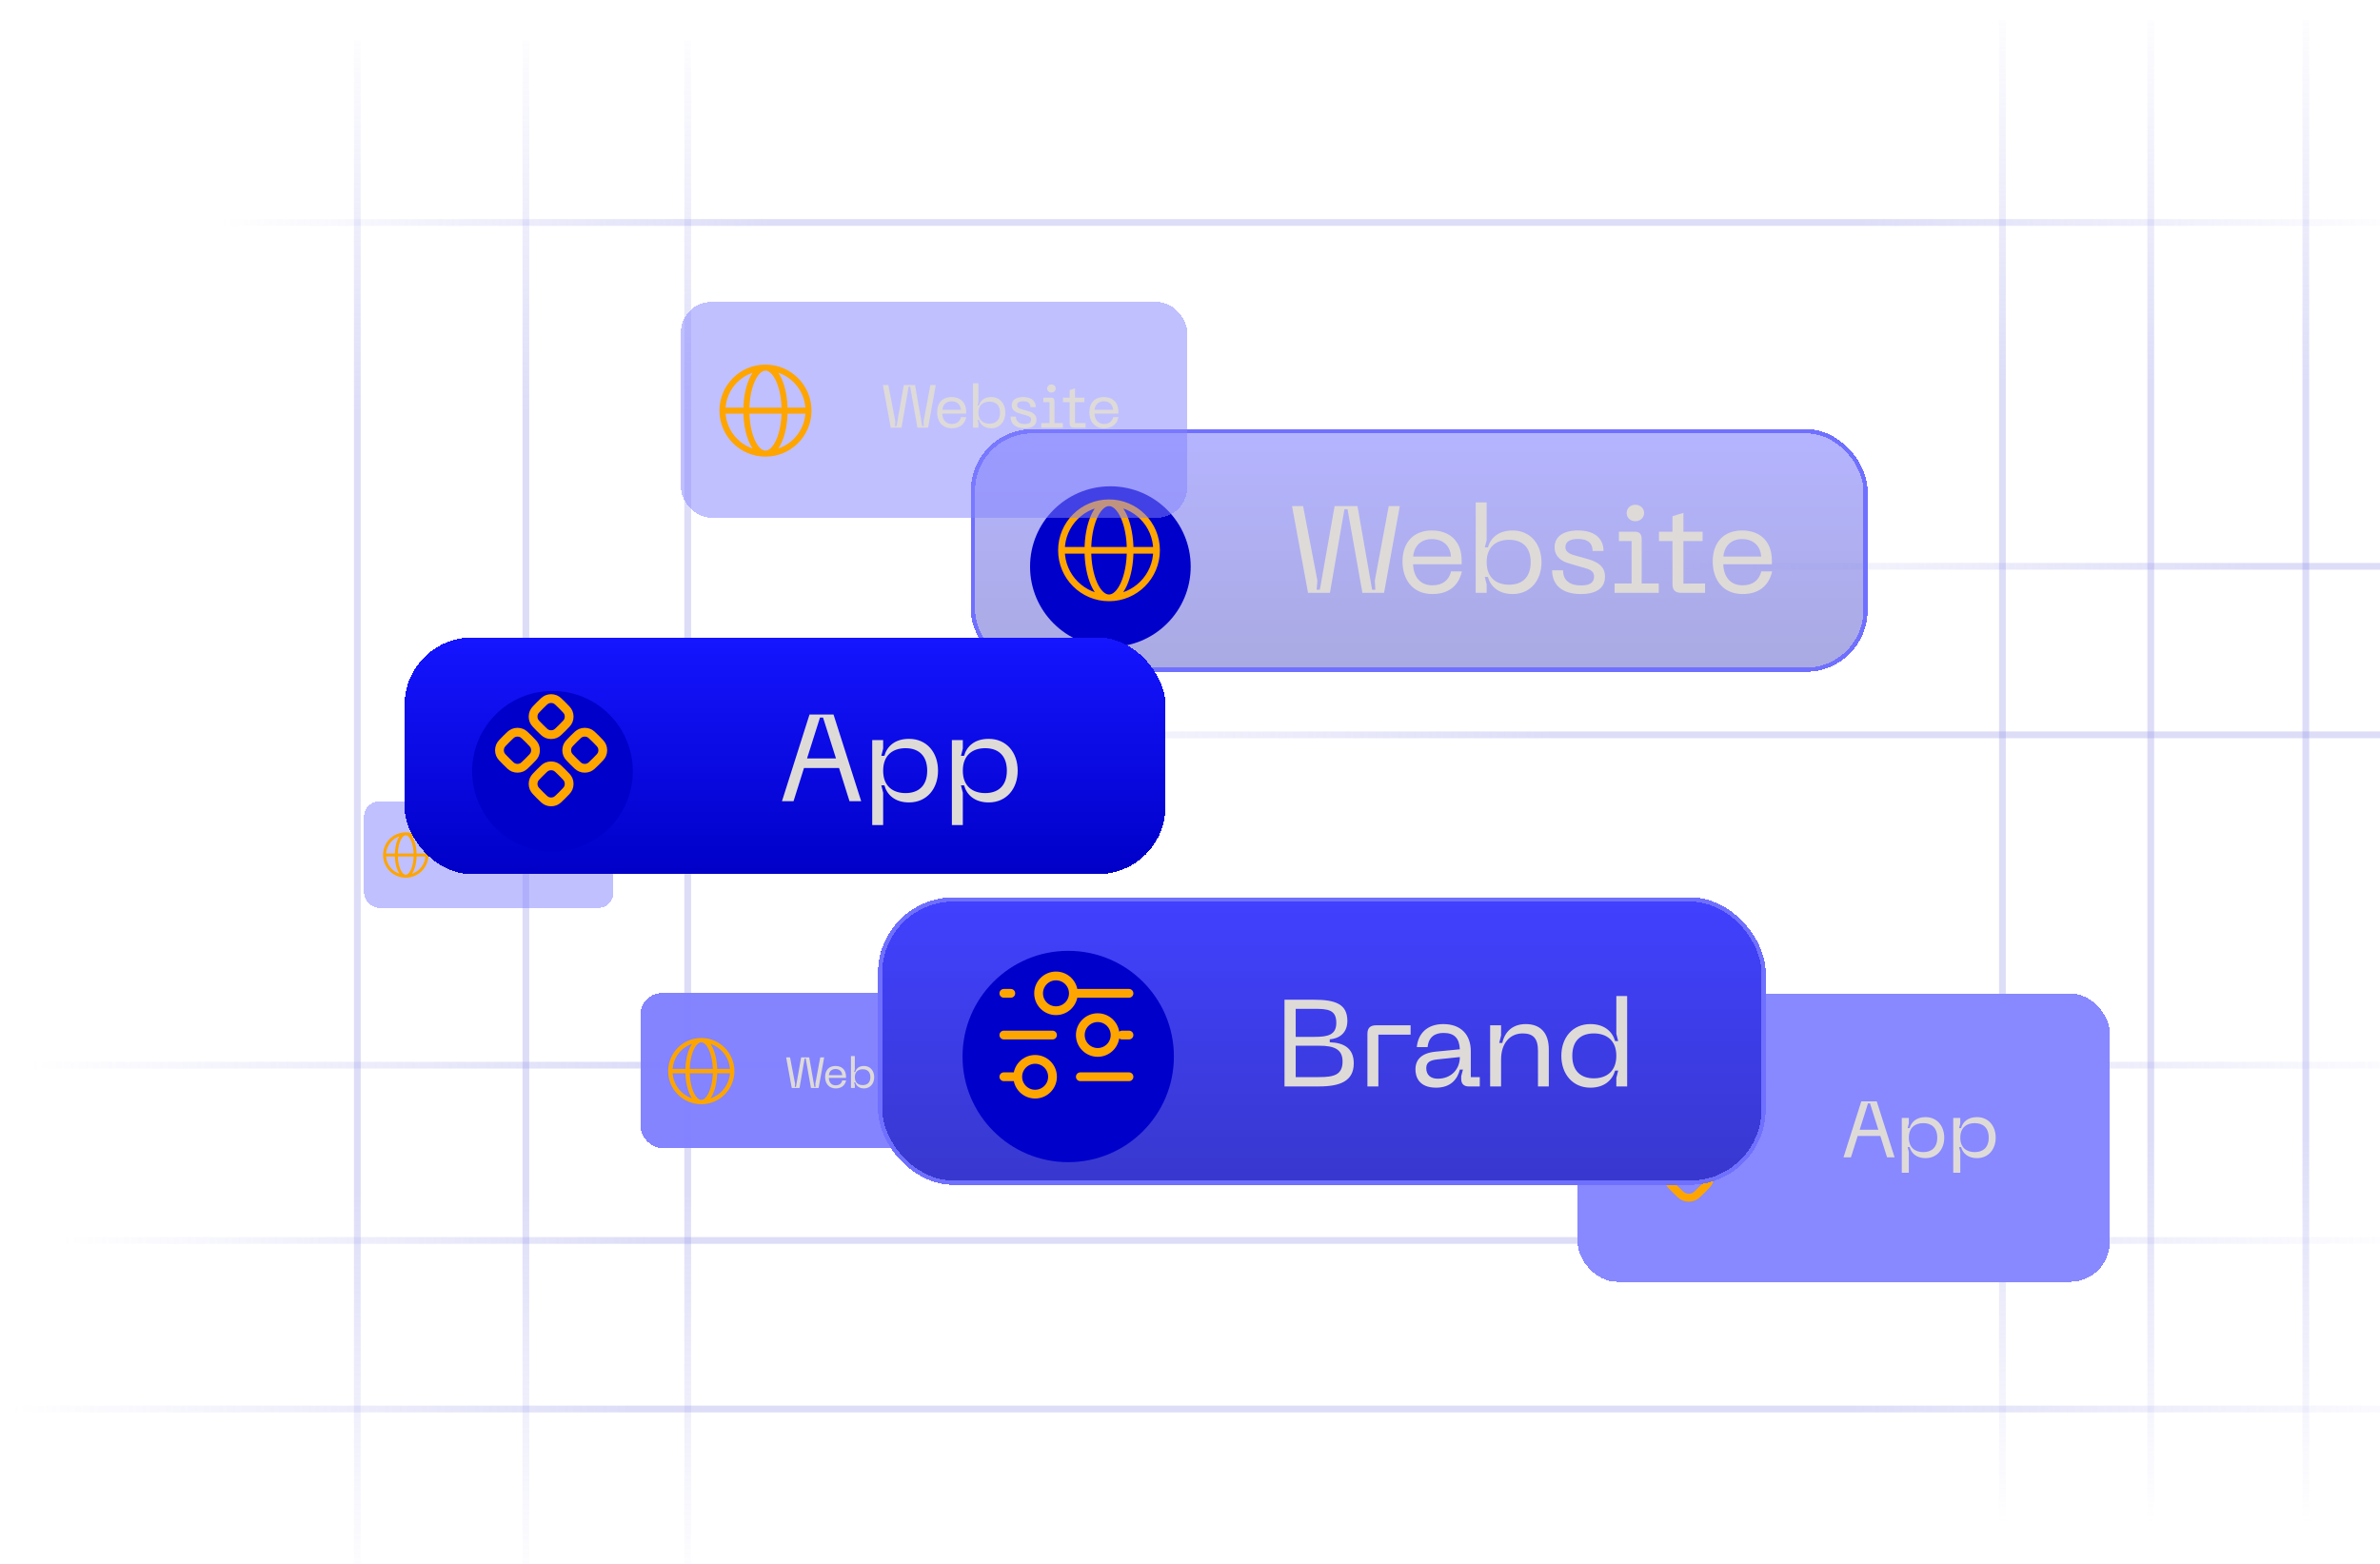 <svg width="353" height="232" viewBox="0 0 353 232" fill="none" xmlns="http://www.w3.org/2000/svg">
<g clip-path="url(#clip0_2179_5494)">
<path d="M-8 209L361 209" stroke="url(#paint0_linear_2179_5494)" stroke-opacity="0.4"/>
<path d="M129 109L498 109" stroke="url(#paint1_linear_2179_5494)" stroke-opacity="0.4"/>
<path d="M233 84L602 84" stroke="url(#paint2_linear_2179_5494)" stroke-opacity="0.4"/>
<path d="M-5 158L358 158" stroke="url(#paint3_linear_2179_5494)" stroke-opacity="0.4"/>
<path d="M0 184L353 184" stroke="url(#paint4_linear_2179_5494)" stroke-opacity="0.4"/>
<path d="M78 242L78 6" stroke="url(#paint5_linear_2179_5494)" stroke-opacity="0.4"/>
<path d="M102 242L102 6" stroke="url(#paint6_linear_2179_5494)" stroke-opacity="0.4"/>
<path d="M53 242L53 6" stroke="url(#paint7_linear_2179_5494)" stroke-opacity="0.4"/>
<g filter="url(#filter0_df_2179_5494)">
<rect x="54" y="118" width="37" height="15.771" rx="2.206" fill="#8282FF" fill-opacity="0.5" shape-rendering="crispEdges"/>
<path d="M72.756 124.121L72.192 127.231H71.415L70.881 124.231H70.771L70.25 127.231H69.465L68.891 124.121H69.288L69.8 126.79L69.773 127.121H69.888L70.418 124.121H71.239L71.763 127.121H71.878L71.861 126.79L72.359 124.121H72.756ZM72.853 126.106C72.853 125.396 73.277 124.994 73.904 124.994C74.552 124.994 74.976 125.387 74.976 126.067V126.208H73.233C73.246 126.636 73.471 126.962 73.926 126.962C74.301 126.962 74.521 126.768 74.596 126.464H74.985C74.896 126.87 74.605 127.276 73.93 127.276C73.215 127.276 72.853 126.755 72.853 126.106ZM73.237 125.93H74.592C74.566 125.533 74.296 125.303 73.904 125.303C73.542 125.303 73.268 125.533 73.237 125.93ZM75.479 127.231V123.988H75.872V125.343L75.806 125.603H75.916C76.009 125.263 76.3 124.994 76.803 124.994C77.443 124.994 77.84 125.484 77.84 126.133C77.84 126.781 77.443 127.276 76.803 127.276C76.3 127.276 76.009 127.002 75.916 126.662H75.806L75.872 126.927V127.231H75.479ZM75.872 126.133C75.872 126.698 76.229 126.94 76.675 126.94C77.125 126.94 77.452 126.698 77.452 126.133C77.452 125.568 77.125 125.33 76.675 125.33C76.229 125.33 75.872 125.568 75.872 126.133ZM79.253 127.276C78.6 127.276 78.221 126.967 78.221 126.424H78.613C78.613 126.786 78.852 126.967 79.257 126.967C79.566 126.967 79.725 126.87 79.725 126.645C79.725 126.495 79.633 126.406 79.403 126.345L78.816 126.172C78.569 126.102 78.309 125.943 78.309 125.594C78.309 125.211 78.627 124.994 79.147 124.994C79.712 124.994 80.065 125.255 80.065 125.731H79.672C79.672 125.44 79.487 125.299 79.152 125.299C78.869 125.299 78.697 125.396 78.697 125.59C78.697 125.731 78.794 125.819 79.01 125.881L79.522 126.027C79.893 126.133 80.118 126.314 80.118 126.653C80.118 127.051 79.818 127.276 79.253 127.276ZM80.462 127.231V126.896H81.071V125.374H80.616V125.038H81.186C81.344 125.038 81.433 125.113 81.433 125.294V126.896H82.046V127.231H80.462ZM80.894 124.368C80.894 124.196 81.031 124.072 81.203 124.072C81.38 124.072 81.521 124.196 81.521 124.368C81.521 124.54 81.38 124.663 81.203 124.663C81.031 124.663 80.894 124.54 80.894 124.368ZM83.707 126.896V127.231H82.847C82.639 127.231 82.538 127.134 82.538 126.923V125.374H82.052V125.038H82.538V124.482L82.931 124.363V125.038H83.619V125.374H82.931V126.901L83.707 126.896ZM83.981 126.106C83.981 125.396 84.405 124.994 85.031 124.994C85.68 124.994 86.103 125.387 86.103 126.067V126.208H84.361C84.374 126.636 84.599 126.962 85.053 126.962C85.428 126.962 85.649 126.768 85.724 126.464H86.112C86.024 126.87 85.733 127.276 85.058 127.276C84.343 127.276 83.981 126.755 83.981 126.106ZM84.365 125.93H85.72C85.693 125.533 85.424 125.303 85.031 125.303C84.669 125.303 84.396 125.533 84.365 125.93Z" fill="#DEDAD8"/>
<path d="M57.034 125.942H58.78M57.034 125.942C57.034 127.679 58.441 129.086 60.178 129.086M57.034 125.942C57.034 124.206 58.441 122.798 60.178 122.798M58.78 125.942H61.575M58.78 125.942C58.78 127.679 59.406 129.086 60.178 129.086M58.78 125.942C58.78 124.206 59.406 122.798 60.178 122.798M61.575 125.942H63.321M61.575 125.942C61.575 124.206 60.949 122.798 60.178 122.798M61.575 125.942C61.575 127.679 60.949 129.086 60.178 129.086M63.321 125.942C63.321 124.206 61.914 122.798 60.178 122.798M63.321 125.942C63.321 127.679 61.914 129.086 60.178 129.086" stroke="#FFA500" stroke-width="0.441" stroke-linecap="round" stroke-linejoin="round"/>
</g>
<path d="M297 232L297 3" stroke="url(#paint8_linear_2179_5494)" stroke-opacity="0.4"/>
<path d="M319 232L319 3" stroke="url(#paint9_linear_2179_5494)" stroke-opacity="0.4"/>
<path d="M342 232L342 3" stroke="url(#paint10_linear_2179_5494)" stroke-opacity="0.4"/>
<path d="M24 33H353" stroke="url(#paint11_linear_2179_5494)" stroke-opacity="0.4"/>
<g filter="url(#filter1_d_2179_5494)">
<rect x="144" y="60" width="133" height="36" rx="9.122" fill="url(#paint12_linear_2179_5494)" fill-opacity="0.6" shape-rendering="crispEdges"/>
<rect x="144.313" y="60.313" width="132.373" height="35.373" rx="8.809" stroke="#7070FF" stroke-width="0.627" shape-rendering="crispEdges"/>
<path d="M207.617 71.423L205.282 84.286H202.071L199.863 71.879H199.407L197.254 84.286H194.007L191.635 71.423H193.277L195.393 82.461L195.284 83.829H195.758L197.948 71.423H201.341L203.512 83.829H203.987L203.914 82.461L205.975 71.423H207.617ZM208.019 79.633C208.019 76.696 209.77 75.036 212.361 75.036C215.043 75.036 216.794 76.659 216.794 79.469V80.053H209.588C209.642 81.823 210.573 83.173 212.452 83.173C214.003 83.173 214.915 82.37 215.225 81.111H216.831C216.466 82.79 215.262 84.468 212.47 84.468C209.515 84.468 208.019 82.315 208.019 79.633ZM209.606 78.903H215.207C215.097 77.261 213.984 76.313 212.361 76.313C210.865 76.313 209.733 77.261 209.606 78.903ZM218.875 84.286V70.876H220.499V76.477L220.225 77.553H220.681C221.065 76.149 222.269 75.036 224.349 75.036C226.994 75.036 228.636 77.061 228.636 79.743C228.636 82.425 226.994 84.468 224.349 84.468C222.269 84.468 221.065 83.337 220.681 81.932H220.225L220.499 83.027V84.286H218.875ZM220.499 79.743C220.499 82.078 221.977 83.082 223.819 83.082C225.68 83.082 227.031 82.078 227.031 79.743C227.031 77.407 225.68 76.422 223.819 76.422C221.977 76.422 220.499 77.407 220.499 79.743ZM234.48 84.468C231.779 84.468 230.21 83.191 230.21 80.947H231.834C231.834 82.443 232.819 83.191 234.498 83.191C235.775 83.191 236.432 82.79 236.432 81.859C236.432 81.239 236.049 80.874 235.1 80.618L232.673 79.907C231.652 79.615 230.575 78.958 230.575 77.517C230.575 75.93 231.889 75.036 234.042 75.036C236.377 75.036 237.836 76.112 237.836 78.082H236.213C236.213 76.878 235.446 76.295 234.06 76.295C232.892 76.295 232.181 76.696 232.181 77.499C232.181 78.082 232.582 78.447 233.476 78.703L235.592 79.305C237.125 79.743 238.055 80.491 238.055 81.896C238.055 83.538 236.815 84.468 234.48 84.468ZM239.477 84.286V82.899H241.995V76.605H240.116V75.218H242.469C243.126 75.218 243.491 75.528 243.491 76.276V82.899H246.027V84.286H239.477ZM241.265 72.445C241.265 71.734 241.831 71.223 242.542 71.223C243.272 71.223 243.856 71.734 243.856 72.445C243.856 73.156 243.272 73.667 242.542 73.667C241.831 73.667 241.265 73.156 241.265 72.445ZM252.896 82.899V84.286H249.338C248.481 84.286 248.061 83.884 248.061 83.008V76.605H246.054V75.218H248.061V72.919L249.685 72.427V75.218H252.531V76.605H249.685V82.917L252.896 82.899ZM254.028 79.633C254.028 76.696 255.779 75.036 258.37 75.036C261.052 75.036 262.804 76.659 262.804 79.469V80.053H255.597C255.652 81.823 256.582 83.173 258.461 83.173C260.012 83.173 260.924 82.37 261.235 81.111H262.84C262.475 82.79 261.271 84.468 258.48 84.468C255.524 84.468 254.028 82.315 254.028 79.633ZM255.615 78.903H261.216C261.107 77.261 259.994 76.313 258.37 76.313C256.874 76.313 255.743 77.261 255.615 78.903Z" fill="#DEDAD8"/>
<g filter="url(#filter2_d_2179_5494)">
<circle cx="164.69" cy="78.183" r="11.913" fill="#0000CB"/>
</g>
<path d="M157.434 77.98H161.353M157.434 77.98C157.434 81.876 160.592 85.034 164.488 85.034M157.434 77.98C157.434 74.085 160.592 70.927 164.488 70.927M161.353 77.98H167.623M161.353 77.98C161.353 81.876 162.757 85.034 164.488 85.034M161.353 77.98C161.353 74.085 162.757 70.927 164.488 70.927M167.623 77.98H171.541M167.623 77.98C167.623 74.085 166.219 70.927 164.488 70.927M167.623 77.98C167.623 81.876 166.219 85.034 164.488 85.034M171.541 77.98C171.541 74.085 168.383 70.927 164.488 70.927M171.541 77.98C171.541 81.876 168.383 85.034 164.488 85.034" stroke="#FFA500" stroke-width="0.99" stroke-linecap="round" stroke-linejoin="round"/>
</g>
<g filter="url(#filter3_df_2179_5494)">
<rect x="95" y="146" width="54" height="23.016" rx="3.22" fill="#8282FF" fill-opacity="0.98" shape-rendering="crispEdges"/>
<path d="M122.239 155.554L121.415 160.094H120.281L119.502 155.715H119.341L118.581 160.094H117.435L116.598 155.554H117.177L117.924 159.45L117.886 159.933H118.053L118.826 155.554H120.024L120.79 159.933H120.957L120.932 159.45L121.659 155.554H122.239ZM122.381 158.452C122.381 157.415 122.999 156.829 123.913 156.829C124.86 156.829 125.478 157.402 125.478 158.394V158.6H122.934C122.954 159.225 123.282 159.701 123.946 159.701C124.493 159.701 124.815 159.418 124.924 158.974H125.491C125.362 159.566 124.937 160.159 123.952 160.159C122.909 160.159 122.381 159.399 122.381 158.452ZM122.941 158.194H124.918C124.879 157.615 124.486 157.28 123.913 157.28C123.385 157.28 122.986 157.615 122.941 158.194ZM126.213 160.094V155.361H126.786V157.338L126.689 157.718H126.85C126.986 157.222 127.411 156.829 128.145 156.829C129.079 156.829 129.658 157.544 129.658 158.491C129.658 159.437 129.079 160.159 128.145 160.159C127.411 160.159 126.986 159.759 126.85 159.263H126.689L126.786 159.65V160.094H126.213ZM126.786 158.491C126.786 159.315 127.308 159.669 127.958 159.669C128.615 159.669 129.091 159.315 129.091 158.491C129.091 157.666 128.615 157.319 127.958 157.319C127.308 157.319 126.786 157.666 126.786 158.491ZM131.721 160.159C130.768 160.159 130.214 159.708 130.214 158.916H130.787C130.787 159.444 131.135 159.708 131.727 159.708C132.178 159.708 132.41 159.566 132.41 159.238C132.41 159.019 132.275 158.89 131.94 158.8L131.083 158.549C130.723 158.446 130.343 158.214 130.343 157.705C130.343 157.145 130.806 156.829 131.566 156.829C132.391 156.829 132.906 157.209 132.906 157.905H132.333C132.333 157.48 132.062 157.274 131.573 157.274C131.161 157.274 130.909 157.415 130.909 157.699C130.909 157.905 131.051 158.033 131.367 158.124L132.114 158.336C132.655 158.491 132.983 158.755 132.983 159.251C132.983 159.83 132.545 160.159 131.721 160.159ZM133.485 160.094V159.605H134.374V157.383H133.71V156.894H134.541C134.773 156.894 134.902 157.003 134.902 157.267V159.605H135.797V160.094H133.485ZM134.116 155.915C134.116 155.664 134.316 155.483 134.567 155.483C134.824 155.483 135.03 155.664 135.03 155.915C135.03 156.166 134.824 156.346 134.567 156.346C134.316 156.346 134.116 156.166 134.116 155.915ZM138.221 159.605V160.094H136.966C136.663 160.094 136.515 159.953 136.515 159.643V157.383H135.806V156.894H136.515V156.082L137.088 155.908V156.894H138.093V157.383H137.088V159.611L138.221 159.605ZM138.621 158.452C138.621 157.415 139.239 156.829 140.154 156.829C141.1 156.829 141.719 157.402 141.719 158.394V158.6H139.175C139.194 159.225 139.523 159.701 140.186 159.701C140.733 159.701 141.055 159.418 141.165 158.974H141.731C141.603 159.566 141.178 160.159 140.192 160.159C139.149 160.159 138.621 159.399 138.621 158.452ZM139.181 158.194H141.158C141.12 157.615 140.727 157.28 140.154 157.28C139.626 157.28 139.226 157.615 139.181 158.194Z" fill="#DEDAD8"/>
<path d="M99.427 157.592H101.977M99.427 157.592C99.427 160.126 101.482 162.18 104.016 162.18M99.427 157.592C99.427 155.058 101.482 153.003 104.016 153.003M101.977 157.592H106.055M101.977 157.592C101.977 160.126 102.89 162.18 104.016 162.18M101.977 157.592C101.977 155.058 102.89 153.003 104.016 153.003M106.055 157.592H108.604M106.055 157.592C106.055 155.058 105.142 153.003 104.016 153.003M106.055 157.592C106.055 160.126 105.142 162.18 104.016 162.18M108.604 157.592C108.604 155.058 106.55 153.003 104.016 153.003M108.604 157.592C108.604 160.126 106.55 162.18 104.016 162.18" stroke="#FFA500" stroke-width="0.644" stroke-linecap="round" stroke-linejoin="round"/>
</g>
<g filter="url(#filter4_d_2179_5494)">
<rect x="60" y="90.556" width="112.857" height="35.111" rx="10.007" fill="url(#paint13_linear_2179_5494)" shape-rendering="crispEdges"/>
<path d="M115.981 114.841L120.068 101.978H123.626L127.731 114.841H125.998L124.447 109.915H119.247L117.696 114.841H115.981ZM119.703 108.492H123.991L122.075 102.435H121.619L119.703 108.492ZM129.366 118.381V105.773H130.99V107.032L130.716 108.109H131.172C131.555 106.704 132.741 105.591 134.821 105.591C137.467 105.591 139.127 107.616 139.127 110.316C139.127 112.98 137.467 115.024 134.821 115.024C132.741 115.024 131.555 113.893 131.172 112.488H130.716L130.99 113.582V118.381H129.366ZM130.99 110.316C130.99 112.652 132.468 113.637 134.31 113.637C136.171 113.637 137.522 112.615 137.522 110.316C137.522 107.999 136.171 106.978 134.31 106.978C132.468 106.978 130.99 107.963 130.99 110.316ZM141.182 118.381V105.773H142.806V107.032L142.532 108.109H142.989C143.372 106.704 144.558 105.591 146.638 105.591C149.283 105.591 150.943 107.616 150.943 110.316C150.943 112.98 149.283 115.024 146.638 115.024C144.558 115.024 143.372 113.893 142.989 112.488H142.532L142.806 113.582V118.381H141.182ZM142.806 110.316C142.806 112.652 144.284 113.637 146.127 113.637C147.988 113.637 149.338 112.615 149.338 110.316C149.338 107.999 147.988 106.978 146.127 106.978C144.284 106.978 142.806 107.963 142.806 110.316Z" fill="#DEDAD8"/>
<g filter="url(#filter5_d_2179_5494)">
<circle cx="81.944" cy="107.484" r="11.913" fill="#0000CB"/>
</g>
<path d="M81.142 99.738C80.854 99.857 80.596 100.116 80.079 100.632C79.563 101.148 79.305 101.407 79.186 101.695C79.026 102.079 79.026 102.51 79.186 102.894C79.305 103.182 79.563 103.441 80.079 103.957C80.596 104.473 80.854 104.732 81.142 104.851C81.526 105.01 81.958 105.01 82.342 104.851C82.63 104.732 82.888 104.473 83.404 103.957C83.921 103.441 84.178 103.182 84.298 102.894C84.457 102.51 84.457 102.079 84.298 101.695C84.178 101.406 83.921 101.148 83.404 100.632C82.888 100.115 82.63 99.857 82.342 99.738C81.958 99.579 81.526 99.579 81.142 99.738Z" stroke="#FFA500" stroke-width="1.303" stroke-linecap="round" stroke-linejoin="round"/>
<path d="M76.154 104.725C75.866 104.845 75.608 105.103 75.092 105.619C74.576 106.136 74.317 106.394 74.198 106.682C74.039 107.066 74.039 107.498 74.198 107.882C74.317 108.17 74.575 108.428 75.092 108.944C75.608 109.46 75.866 109.719 76.154 109.838C76.538 109.997 76.97 109.997 77.354 109.838C77.642 109.719 77.9 109.461 78.417 108.944C78.933 108.428 79.191 108.17 79.31 107.882C79.469 107.498 79.469 107.066 79.31 106.682C79.191 106.394 78.933 106.136 78.417 105.619C77.9 105.103 77.642 104.845 77.354 104.725C76.97 104.566 76.538 104.566 76.154 104.725Z" stroke="#FFA500" stroke-width="1.303" stroke-linecap="round" stroke-linejoin="round"/>
<path d="M85.067 105.619C84.551 106.136 84.293 106.394 84.173 106.682C84.014 107.066 84.014 107.498 84.173 107.882C84.293 108.17 84.551 108.428 85.067 108.944C85.583 109.46 85.842 109.719 86.13 109.838C86.514 109.997 86.945 109.997 87.33 109.838C87.618 109.719 87.876 109.461 88.392 108.944C88.909 108.428 89.166 108.17 89.285 107.882C89.445 107.498 89.445 107.066 89.285 106.682C89.166 106.394 88.909 106.136 88.392 105.619C87.876 105.103 87.618 104.845 87.33 104.725C86.945 104.566 86.514 104.566 86.13 104.725C85.842 104.845 85.584 105.103 85.067 105.619Z" stroke="#FFA500" stroke-width="1.303" stroke-linecap="round" stroke-linejoin="round"/>
<path d="M81.142 109.713C80.854 109.832 80.596 110.091 80.079 110.607C79.563 111.123 79.305 111.382 79.186 111.67C79.026 112.054 79.026 112.485 79.186 112.869C79.305 113.157 79.563 113.416 80.079 113.932C80.596 114.448 80.854 114.707 81.142 114.826C81.526 114.985 81.958 114.985 82.342 114.826C82.63 114.707 82.888 114.448 83.404 113.932C83.921 113.416 84.178 113.157 84.298 112.869C84.457 112.485 84.457 112.054 84.298 111.67C84.178 111.382 83.921 111.123 83.404 110.607C82.888 110.091 82.63 109.832 82.342 109.713C81.958 109.554 81.526 109.554 81.142 109.713Z" stroke="#FFA500" stroke-width="1.303" stroke-linecap="round" stroke-linejoin="round"/>
</g>
<g filter="url(#filter6_df_2179_5494)">
<rect x="234" y="145" width="78.923" height="42.781" rx="5.886" fill="#8888FF" shape-rendering="crispEdges"/>
<path d="M273.425 169.317L276.063 161.018H278.358L281.007 169.317H279.889L278.888 166.139H275.533L274.532 169.317H273.425ZM275.827 165.22H278.594L277.358 161.312H277.063L275.827 165.22ZM282.07 171.601V163.466H283.118V164.279L282.941 164.973H283.235C283.483 164.067 284.248 163.349 285.59 163.349C287.297 163.349 288.368 164.655 288.368 166.398C288.368 168.117 287.297 169.435 285.59 169.435C284.248 169.435 283.483 168.705 283.235 167.799H282.941L283.118 168.505V171.601H282.07ZM283.118 166.398C283.118 167.905 284.071 168.54 285.26 168.54C286.461 168.54 287.332 167.881 287.332 166.398C287.332 164.903 286.461 164.243 285.26 164.243C284.071 164.243 283.118 164.879 283.118 166.398ZM289.702 171.601V163.466H290.75V164.279L290.574 164.973H290.868C291.115 164.067 291.88 163.349 293.222 163.349C294.929 163.349 296.001 164.655 296.001 166.398C296.001 168.117 294.929 169.435 293.222 169.435C291.88 169.435 291.115 168.705 290.868 167.799H290.574L290.75 168.505V171.601H289.702ZM290.75 166.398C290.75 167.905 291.704 168.54 292.893 168.54C294.094 168.54 294.965 167.881 294.965 166.398C294.965 164.903 294.094 164.243 292.893 164.243C291.704 164.243 290.75 164.879 290.75 166.398Z" fill="#DEDAD8"/>
<path d="M249.769 157.22C249.426 157.361 249.119 157.669 248.505 158.283C247.891 158.897 247.584 159.204 247.442 159.546C247.253 160.003 247.253 160.516 247.442 160.973C247.584 161.316 247.891 161.623 248.505 162.237C249.119 162.851 249.426 163.158 249.769 163.3C250.225 163.489 250.739 163.489 251.195 163.3C251.538 163.158 251.845 162.851 252.459 162.237C253.073 161.623 253.379 161.316 253.521 160.973C253.71 160.516 253.71 160.003 253.521 159.546C253.379 159.204 253.073 158.897 252.459 158.283C251.845 157.668 251.538 157.361 251.195 157.22C250.739 157.03 250.225 157.03 249.769 157.22Z" stroke="#FFA500" stroke-width="1.177" stroke-linecap="round" stroke-linejoin="round"/>
<path d="M243.837 163.151C243.495 163.293 243.187 163.6 242.573 164.214C241.959 164.828 241.652 165.135 241.51 165.477C241.321 165.934 241.321 166.447 241.51 166.904C241.652 167.247 241.959 167.554 242.573 168.168C243.187 168.782 243.495 169.089 243.837 169.231C244.294 169.42 244.807 169.42 245.264 169.231C245.606 169.089 245.913 168.782 246.528 168.168C247.142 167.554 247.448 167.247 247.59 166.904C247.779 166.447 247.779 165.934 247.59 165.477C247.448 165.135 247.142 164.828 246.528 164.214C245.913 163.6 245.606 163.293 245.264 163.151C244.807 162.961 244.294 162.961 243.837 163.151Z" stroke="#FFA500" stroke-width="1.177" stroke-linecap="round" stroke-linejoin="round"/>
<path d="M254.436 164.214C253.822 164.828 253.515 165.135 253.373 165.477C253.184 165.934 253.184 166.447 253.373 166.904C253.515 167.247 253.822 167.554 254.436 168.168C255.05 168.782 255.358 169.089 255.7 169.231C256.157 169.42 256.67 169.42 257.127 169.231C257.469 169.089 257.776 168.782 258.391 168.168C259.005 167.554 259.311 167.247 259.453 166.904C259.642 166.447 259.642 165.934 259.453 165.477C259.311 165.135 259.005 164.828 258.391 164.214C257.776 163.6 257.469 163.293 257.127 163.151C256.67 162.961 256.157 162.961 255.7 163.151C255.358 163.293 255.051 163.6 254.436 164.214Z" stroke="#FFA500" stroke-width="1.177" stroke-linecap="round" stroke-linejoin="round"/>
<path d="M249.769 169.082C249.426 169.224 249.119 169.531 248.505 170.145C247.891 170.759 247.584 171.066 247.442 171.409C247.253 171.866 247.253 172.379 247.442 172.836C247.584 173.178 247.891 173.485 248.505 174.099C249.119 174.713 249.426 175.021 249.769 175.163C250.225 175.352 250.739 175.352 251.195 175.163C251.538 175.021 251.845 174.714 252.459 174.099C253.073 173.485 253.379 173.178 253.521 172.836C253.71 172.379 253.71 171.866 253.521 171.409C253.379 171.066 253.073 170.759 252.459 170.145C251.845 169.531 251.538 169.224 251.195 169.082C250.739 168.893 250.225 168.893 249.769 169.082Z" stroke="#FFA500" stroke-width="1.177" stroke-linecap="round" stroke-linejoin="round"/>
</g>
<g filter="url(#filter7_d_2179_5494)">
<rect x="130.222" y="121.905" width="131.667" height="42.635" rx="11.202" fill="url(#paint14_linear_2179_5494)" shape-rendering="crispEdges"/>
<rect x="130.536" y="122.218" width="131.04" height="42.008" rx="10.889" stroke="#7070FF" stroke-width="0.627" shape-rendering="crispEdges"/>
<path d="M190.517 149.952V137.089H194.859C198.034 137.089 199.84 137.71 199.84 140.227C199.84 142.107 198.545 142.855 197.231 142.964V143.402C199.202 143.457 200.789 144.205 200.789 146.522C200.789 149.149 198.782 149.952 195.626 149.952H190.517ZM192.177 148.566H195.68C197.833 148.566 199.129 148.237 199.129 146.248C199.129 144.387 197.815 143.913 195.68 143.913H192.177V148.566ZM192.177 142.599H194.932C196.939 142.599 198.198 142.326 198.198 140.519C198.198 138.567 196.958 138.439 194.932 138.439H192.177V142.599ZM202.815 142.143C202.815 141.286 203.235 140.884 204.092 140.884H209.219V142.271H204.439V149.952H202.815V142.143ZM209.938 147.434C209.938 145.993 210.813 144.989 212.966 144.789L216.524 144.442C216.451 142.8 215.703 142.015 214.097 142.015C212.839 142.015 211.89 142.599 211.744 144.114H210.138C210.339 142.052 211.726 140.702 214.079 140.702C216.725 140.702 218.148 142.326 218.148 144.716V148.566H219.48V149.952H217.819C217.126 149.952 216.725 149.551 216.725 148.857V148.42L216.98 147.453H216.524C216.177 148.839 215.21 150.135 213.003 150.135C210.339 150.135 209.938 148.383 209.938 147.434ZM211.543 147.234C211.543 148.274 212.218 148.803 213.258 148.803C215.229 148.803 216.524 147.416 216.524 145.592L213.24 145.938C212.127 146.048 211.543 146.358 211.543 147.234ZM221.015 149.952V140.884H222.639V142.399L222.365 143.493H222.822C223.186 141.851 224.336 140.702 226.306 140.702C228.368 140.702 229.718 141.906 229.718 144.46V149.952H228.113V144.679C228.113 142.8 227.383 142.088 225.85 142.088C223.953 142.088 222.639 143.53 222.639 145.975V149.952H221.015ZM235.883 150.135C233.237 150.135 231.577 148.091 231.577 145.409C231.577 142.727 233.237 140.702 235.883 140.702C237.963 140.702 239.149 141.815 239.55 143.22H240.006L239.733 142.143V136.542H241.338V149.952H239.733V148.693L240.006 147.599H239.55C239.149 149.003 237.963 150.135 235.883 150.135ZM233.201 145.409C233.201 147.744 234.551 148.748 236.394 148.748C238.236 148.748 239.733 147.744 239.733 145.409C239.733 143.074 238.236 142.088 236.394 142.088C234.551 142.088 233.201 143.074 233.201 145.409Z" fill="#DEDAD8"/>
<g filter="url(#filter8_d_2179_5494)">
<circle cx="158.437" cy="142.595" r="15.675" fill="#0000CB"/>
</g>
<path d="M160.232 148.515H167.451M148.889 148.515H150.952M150.952 148.515C150.952 149.939 152.106 151.093 153.53 151.093C154.953 151.093 156.108 149.939 156.108 148.515C156.108 147.092 154.953 145.937 153.53 145.937C152.106 145.937 150.952 147.092 150.952 148.515ZM166.42 142.328H167.451M148.889 142.328H156.108M159.201 136.141H167.451M159.201 136.141C159.201 134.717 158.047 133.563 156.623 133.563C155.199 133.563 154.045 134.717 154.045 136.141C154.045 137.565 155.199 138.719 156.623 138.719C158.047 138.719 159.201 137.565 159.201 136.141ZM148.889 136.141H149.92M162.81 144.906C161.387 144.906 160.232 143.752 160.232 142.328C160.232 140.904 161.387 139.75 162.81 139.75C164.234 139.75 165.388 140.904 165.388 142.328C165.388 143.752 164.234 144.906 162.81 144.906Z" stroke="#FFA500" stroke-width="1.303" stroke-linecap="round" stroke-linejoin="round"/>
</g>
<g filter="url(#filter9_df_2179_5494)">
<rect x="101" y="43" width="75.077" height="32" rx="4.477" fill="#8282FF" fill-opacity="0.5" shape-rendering="crispEdges"/>
<path d="M138.797 55.332L137.651 61.644H136.075L134.992 55.556H134.768L133.711 61.644H132.117L130.954 55.332H131.759L132.798 60.749L132.744 61.42H132.977L134.051 55.332H135.717L136.782 61.42H137.015L136.979 60.749L137.991 55.332H138.797ZM138.994 59.361C138.994 57.919 139.853 57.105 141.125 57.105C142.441 57.105 143.3 57.901 143.3 59.28V59.567H139.764C139.79 60.435 140.247 61.098 141.169 61.098C141.93 61.098 142.378 60.704 142.53 60.086H143.318C143.139 60.91 142.548 61.734 141.178 61.734C139.728 61.734 138.994 60.677 138.994 59.361ZM139.773 59.003H142.521C142.468 58.197 141.921 57.731 141.125 57.731C140.39 57.731 139.835 58.197 139.773 59.003ZM144.322 61.644V55.063H145.118V57.812L144.984 58.34H145.208C145.396 57.651 145.987 57.105 147.008 57.105C148.306 57.105 149.112 58.099 149.112 59.415C149.112 60.731 148.306 61.734 147.008 61.734C145.987 61.734 145.396 61.178 145.208 60.489H144.984L145.118 61.026V61.644H144.322ZM145.118 59.415C145.118 60.561 145.844 61.053 146.748 61.053C147.661 61.053 148.324 60.561 148.324 59.415C148.324 58.269 147.661 57.785 146.748 57.785C145.844 57.785 145.118 58.269 145.118 59.415ZM151.979 61.734C150.654 61.734 149.884 61.107 149.884 60.006H150.681C150.681 60.74 151.165 61.107 151.988 61.107C152.615 61.107 152.937 60.91 152.937 60.453C152.937 60.149 152.749 59.97 152.284 59.844L151.093 59.495C150.592 59.352 150.063 59.03 150.063 58.322C150.063 57.543 150.708 57.105 151.764 57.105C152.911 57.105 153.627 57.633 153.627 58.6H152.83C152.83 58.009 152.454 57.722 151.773 57.722C151.2 57.722 150.851 57.919 150.851 58.313C150.851 58.6 151.048 58.779 151.487 58.904L152.526 59.2C153.278 59.415 153.734 59.782 153.734 60.471C153.734 61.277 153.125 61.734 151.979 61.734ZM154.432 61.644V60.964H155.667V57.875H154.745V57.194H155.9C156.223 57.194 156.402 57.346 156.402 57.714V60.964H157.646V61.644H154.432ZM155.309 55.833C155.309 55.484 155.587 55.233 155.936 55.233C156.294 55.233 156.581 55.484 156.581 55.833C156.581 56.182 156.294 56.433 155.936 56.433C155.587 56.433 155.309 56.182 155.309 55.833ZM161.017 60.964V61.644H159.271C158.85 61.644 158.645 61.447 158.645 61.017V57.875H157.66V57.194H158.645V56.066L159.441 55.824V57.194H160.838V57.875H159.441V60.972L161.017 60.964ZM161.573 59.361C161.573 57.919 162.432 57.105 163.704 57.105C165.02 57.105 165.879 57.901 165.879 59.28V59.567H162.343C162.37 60.435 162.826 61.098 163.748 61.098C164.51 61.098 164.957 60.704 165.109 60.086H165.897C165.718 60.91 165.127 61.734 163.757 61.734C162.307 61.734 161.573 60.677 161.573 59.361ZM162.352 59.003H165.1C165.047 58.197 164.501 57.731 163.704 57.731C162.97 57.731 162.414 58.197 162.352 59.003Z" fill="#DEDAD8"/>
<path d="M107.156 59.116H110.7M107.156 59.116C107.156 62.639 110.012 65.496 113.535 65.496M107.156 59.116C107.156 55.593 110.012 52.737 113.535 52.737M110.7 59.116H116.37M110.7 59.116C110.7 62.639 111.969 65.496 113.535 65.496M110.7 59.116C110.7 55.593 111.969 52.737 113.535 52.737M116.37 59.116H119.914M116.37 59.116C116.37 55.593 115.101 52.737 113.535 52.737M116.37 59.116C116.37 62.639 115.101 65.496 113.535 65.496M119.914 59.116C119.914 55.593 117.058 52.737 113.535 52.737M119.914 59.116C119.914 62.639 117.058 65.496 113.535 65.496" stroke="#FFA500" stroke-width="0.895" stroke-linecap="round" stroke-linejoin="round"/>
</g>
</g>
<defs>
<filter id="filter0_df_2179_5494" x="51.536" y="115.536" width="41.928" height="20.699" filterUnits="userSpaceOnUse" color-interpolation-filters="sRGB">
<feFlood flood-opacity="0" result="BackgroundImageFix"/>
<feColorMatrix in="SourceAlpha" type="matrix" values="0 0 0 0 0 0 0 0 0 0 0 0 0 0 0 0 0 0 127 0" result="hardAlpha"/>
<feOffset dy="0.883"/>
<feGaussianBlur stdDeviation="0.441"/>
<feComposite in2="hardAlpha" operator="out"/>
<feColorMatrix type="matrix" values="0 0 0 0 0 0 0 0 0 0 0 0 0 0 0 0 0 0 0.25 0"/>
<feBlend mode="normal" in2="BackgroundImageFix" result="effect1_dropShadow_2179_5494"/>
<feBlend mode="normal" in="SourceGraphic" in2="effect1_dropShadow_2179_5494" result="shape"/>
<feGaussianBlur stdDeviation="1.232" result="effect2_foregroundBlur_2179_5494"/>
</filter>
<filter id="filter1_d_2179_5494" x="140.351" y="60" width="140.298" height="43.298" filterUnits="userSpaceOnUse" color-interpolation-filters="sRGB">
<feFlood flood-opacity="0" result="BackgroundImageFix"/>
<feColorMatrix in="SourceAlpha" type="matrix" values="0 0 0 0 0 0 0 0 0 0 0 0 0 0 0 0 0 0 127 0" result="hardAlpha"/>
<feOffset dy="3.649"/>
<feGaussianBlur stdDeviation="1.824"/>
<feComposite in2="hardAlpha" operator="out"/>
<feColorMatrix type="matrix" values="0 0 0 0 0 0 0 0 0 0 0 0 0 0 0 0 0 0 0.25 0"/>
<feBlend mode="normal" in2="BackgroundImageFix" result="effect1_dropShadow_2179_5494"/>
<feBlend mode="normal" in="SourceGraphic" in2="effect1_dropShadow_2179_5494" result="shape"/>
</filter>
<filter id="filter2_d_2179_5494" x="150.561" y="66.27" width="28.258" height="28.258" filterUnits="userSpaceOnUse" color-interpolation-filters="sRGB">
<feFlood flood-opacity="0" result="BackgroundImageFix"/>
<feColorMatrix in="SourceAlpha" type="matrix" values="0 0 0 0 0 0 0 0 0 0 0 0 0 0 0 0 0 0 127 0" result="hardAlpha"/>
<feOffset dy="2.216"/>
<feGaussianBlur stdDeviation="1.108"/>
<feComposite in2="hardAlpha" operator="out"/>
<feColorMatrix type="matrix" values="0 0 0 0 0 0 0 0 0 0 0 0 0 0 0 0 0 0 0.25 0"/>
<feBlend mode="normal" in2="BackgroundImageFix" result="effect1_dropShadow_2179_5494"/>
<feBlend mode="normal" in="SourceGraphic" in2="effect1_dropShadow_2179_5494" result="shape"/>
</filter>
<filter id="filter3_df_2179_5494" x="91.404" y="142.404" width="61.193" height="30.209" filterUnits="userSpaceOnUse" color-interpolation-filters="sRGB">
<feFlood flood-opacity="0" result="BackgroundImageFix"/>
<feColorMatrix in="SourceAlpha" type="matrix" values="0 0 0 0 0 0 0 0 0 0 0 0 0 0 0 0 0 0 127 0" result="hardAlpha"/>
<feOffset dy="1.288"/>
<feGaussianBlur stdDeviation="0.644"/>
<feComposite in2="hardAlpha" operator="out"/>
<feColorMatrix type="matrix" values="0 0 0 0 0 0 0 0 0 0 0 0 0 0 0 0 0 0 0.25 0"/>
<feBlend mode="normal" in2="BackgroundImageFix" result="effect1_dropShadow_2179_5494"/>
<feBlend mode="normal" in="SourceGraphic" in2="effect1_dropShadow_2179_5494" result="shape"/>
<feGaussianBlur stdDeviation="1.798" result="effect2_foregroundBlur_2179_5494"/>
</filter>
<filter id="filter4_d_2179_5494" x="55.997" y="90.556" width="120.863" height="63.045" filterUnits="userSpaceOnUse" color-interpolation-filters="sRGB">
<feFlood flood-opacity="0" result="BackgroundImageFix"/>
<feColorMatrix in="SourceAlpha" type="matrix" values="0 0 0 0 0 0 0 0 0 0 0 0 0 0 0 0 0 0 127 0" result="hardAlpha"/>
<feOffset dy="4.003"/>
<feGaussianBlur stdDeviation="2.001"/>
<feComposite in2="hardAlpha" operator="out"/>
<feColorMatrix type="matrix" values="0 0 0 0 0 0 0 0 0 0 0 0 0 0 0 0 0 0 0.25 0"/>
<feBlend mode="normal" in2="BackgroundImageFix" result="effect1_dropShadow_2179_5494"/>
<feBlend mode="normal" in="SourceGraphic" in2="effect1_dropShadow_2179_5494" result="shape"/>
</filter>
<filter id="filter5_d_2179_5494" x="67.115" y="95.572" width="29.658" height="29.658" filterUnits="userSpaceOnUse" color-interpolation-filters="sRGB">
<feFlood flood-opacity="0" result="BackgroundImageFix"/>
<feColorMatrix in="SourceAlpha" type="matrix" values="0 0 0 0 0 0 0 0 0 0 0 0 0 0 0 0 0 0 127 0" result="hardAlpha"/>
<feOffset dy="2.916"/>
<feGaussianBlur stdDeviation="1.458"/>
<feComposite in2="hardAlpha" operator="out"/>
<feColorMatrix type="matrix" values="0 0 0 0 0 0 0 0 0 0 0 0 0 0 0 0 0 0 0.25 0"/>
<feBlend mode="normal" in2="BackgroundImageFix" result="effect1_dropShadow_2179_5494"/>
<feBlend mode="normal" in="SourceGraphic" in2="effect1_dropShadow_2179_5494" result="shape"/>
</filter>
<filter id="filter6_df_2179_5494" x="224" y="135" width="98.923" height="62.781" filterUnits="userSpaceOnUse" color-interpolation-filters="sRGB">
<feFlood flood-opacity="0" result="BackgroundImageFix"/>
<feColorMatrix in="SourceAlpha" type="matrix" values="0 0 0 0 0 0 0 0 0 0 0 0 0 0 0 0 0 0 127 0" result="hardAlpha"/>
<feOffset dy="2.355"/>
<feGaussianBlur stdDeviation="1.177"/>
<feComposite in2="hardAlpha" operator="out"/>
<feColorMatrix type="matrix" values="0 0 0 0 0 0 0 0 0 0 0 0 0 0 0 0 0 0 0.25 0"/>
<feBlend mode="normal" in2="BackgroundImageFix" result="effect1_dropShadow_2179_5494"/>
<feBlend mode="normal" in="SourceGraphic" in2="effect1_dropShadow_2179_5494" result="shape"/>
<feGaussianBlur stdDeviation="5" result="effect2_foregroundBlur_2179_5494"/>
</filter>
<filter id="filter7_d_2179_5494" x="107.818" y="110.703" width="176.475" height="87.443" filterUnits="userSpaceOnUse" color-interpolation-filters="sRGB">
<feFlood flood-opacity="0" result="BackgroundImageFix"/>
<feColorMatrix in="SourceAlpha" type="matrix" values="0 0 0 0 0 0 0 0 0 0 0 0 0 0 0 0 0 0 127 0" result="hardAlpha"/>
<feOffset dy="11.202"/>
<feGaussianBlur stdDeviation="11.202"/>
<feComposite in2="hardAlpha" operator="out"/>
<feColorMatrix type="matrix" values="0 0 0 0 0 0 0 0 0 0 0 0 0 0 0 0 0 0 0.25 0"/>
<feBlend mode="normal" in2="BackgroundImageFix" result="effect1_dropShadow_2179_5494"/>
<feBlend mode="normal" in="SourceGraphic" in2="effect1_dropShadow_2179_5494" result="shape"/>
</filter>
<filter id="filter8_d_2179_5494" x="139.846" y="126.92" width="37.182" height="37.181" filterUnits="userSpaceOnUse" color-interpolation-filters="sRGB">
<feFlood flood-opacity="0" result="BackgroundImageFix"/>
<feColorMatrix in="SourceAlpha" type="matrix" values="0 0 0 0 0 0 0 0 0 0 0 0 0 0 0 0 0 0 127 0" result="hardAlpha"/>
<feOffset dy="2.916"/>
<feGaussianBlur stdDeviation="1.458"/>
<feComposite in2="hardAlpha" operator="out"/>
<feColorMatrix type="matrix" values="0 0 0 0 0 0 0 0 0 0 0 0 0 0 0 0 0 0 0.25 0"/>
<feBlend mode="normal" in2="BackgroundImageFix" result="effect1_dropShadow_2179_5494"/>
<feBlend mode="normal" in="SourceGraphic" in2="effect1_dropShadow_2179_5494" result="shape"/>
</filter>
<filter id="filter9_df_2179_5494" x="96" y="38" width="85.077" height="42" filterUnits="userSpaceOnUse" color-interpolation-filters="sRGB">
<feFlood flood-opacity="0" result="BackgroundImageFix"/>
<feColorMatrix in="SourceAlpha" type="matrix" values="0 0 0 0 0 0 0 0 0 0 0 0 0 0 0 0 0 0 127 0" result="hardAlpha"/>
<feOffset dy="1.791"/>
<feGaussianBlur stdDeviation="0.895"/>
<feComposite in2="hardAlpha" operator="out"/>
<feColorMatrix type="matrix" values="0 0 0 0 0 0 0 0 0 0 0 0 0 0 0 0 0 0 0.25 0"/>
<feBlend mode="normal" in2="BackgroundImageFix" result="effect1_dropShadow_2179_5494"/>
<feBlend mode="normal" in="SourceGraphic" in2="effect1_dropShadow_2179_5494" result="shape"/>
<feGaussianBlur stdDeviation="2.5" result="effect2_foregroundBlur_2179_5494"/>
</filter>
<linearGradient id="paint0_linear_2179_5494" x1="1.679" y1="210" x2="366.444" y2="210" gradientUnits="userSpaceOnUse">
<stop stop-color="#9696EA" stop-opacity="0"/>
<stop offset="0.25" stop-color="#9696EA" stop-opacity="0.8"/>
<stop offset="0.75" stop-color="#9696EA" stop-opacity="0.8"/>
<stop offset="1" stop-color="#9696EA" stop-opacity="0"/>
</linearGradient>
<linearGradient id="paint1_linear_2179_5494" x1="138.679" y1="110" x2="503.444" y2="110" gradientUnits="userSpaceOnUse">
<stop stop-color="#9696EA" stop-opacity="0"/>
<stop offset="0.25" stop-color="#9696EA" stop-opacity="0.8"/>
<stop offset="0.75" stop-color="#9696EA" stop-opacity="0.8"/>
<stop offset="1" stop-color="#9696EA" stop-opacity="0"/>
</linearGradient>
<linearGradient id="paint2_linear_2179_5494" x1="242.679" y1="85" x2="607.444" y2="85" gradientUnits="userSpaceOnUse">
<stop stop-color="#9696EA" stop-opacity="0"/>
<stop offset="0.25" stop-color="#9696EA" stop-opacity="0.8"/>
<stop offset="0.75" stop-color="#9696EA" stop-opacity="0.8"/>
<stop offset="1" stop-color="#9696EA" stop-opacity="0"/>
</linearGradient>
<linearGradient id="paint3_linear_2179_5494" x1="4.521" y1="159" x2="363.356" y2="159" gradientUnits="userSpaceOnUse">
<stop stop-color="#9696EA" stop-opacity="0"/>
<stop offset="0.25" stop-color="#9696EA" stop-opacity="0.8"/>
<stop offset="0.75" stop-color="#9696EA" stop-opacity="0.8"/>
<stop offset="1" stop-color="#9696EA" stop-opacity="0"/>
</linearGradient>
<linearGradient id="paint4_linear_2179_5494" x1="9.259" y1="185" x2="358.208" y2="185" gradientUnits="userSpaceOnUse">
<stop stop-color="#9696EA" stop-opacity="0"/>
<stop offset="0.25" stop-color="#9696EA" stop-opacity="0.8"/>
<stop offset="0.75" stop-color="#9696EA" stop-opacity="0.8"/>
<stop offset="1" stop-color="#9696EA" stop-opacity="0"/>
</linearGradient>
<linearGradient id="paint5_linear_2179_5494" x1="79" y1="235.81" x2="79" y2="2.518" gradientUnits="userSpaceOnUse">
<stop stop-color="#9696EA" stop-opacity="0"/>
<stop offset="0.25" stop-color="#9696EA" stop-opacity="0.8"/>
<stop offset="0.75" stop-color="#9696EA" stop-opacity="0.8"/>
<stop offset="1" stop-color="#9696EA" stop-opacity="0"/>
</linearGradient>
<linearGradient id="paint6_linear_2179_5494" x1="103" y1="235.81" x2="103" y2="2.518" gradientUnits="userSpaceOnUse">
<stop stop-color="#9696EA" stop-opacity="0"/>
<stop offset="0.25" stop-color="#9696EA" stop-opacity="0.8"/>
<stop offset="0.75" stop-color="#9696EA" stop-opacity="0.8"/>
<stop offset="1" stop-color="#9696EA" stop-opacity="0"/>
</linearGradient>
<linearGradient id="paint7_linear_2179_5494" x1="54" y1="235.81" x2="54" y2="2.518" gradientUnits="userSpaceOnUse">
<stop stop-color="#9696EA" stop-opacity="0"/>
<stop offset="0.25" stop-color="#9696EA" stop-opacity="0.8"/>
<stop offset="0.75" stop-color="#9696EA" stop-opacity="0.8"/>
<stop offset="1" stop-color="#9696EA" stop-opacity="0"/>
</linearGradient>
<linearGradient id="paint8_linear_2179_5494" x1="298" y1="225.993" x2="298" y2="-0.379" gradientUnits="userSpaceOnUse">
<stop stop-color="#9696EA" stop-opacity="0"/>
<stop offset="0.25" stop-color="#9696EA" stop-opacity="0.8"/>
<stop offset="0.75" stop-color="#9696EA" stop-opacity="0.8"/>
<stop offset="1" stop-color="#9696EA" stop-opacity="0"/>
</linearGradient>
<linearGradient id="paint9_linear_2179_5494" x1="320" y1="225.993" x2="320" y2="-0.379" gradientUnits="userSpaceOnUse">
<stop stop-color="#9696EA" stop-opacity="0"/>
<stop offset="0.25" stop-color="#9696EA" stop-opacity="0.8"/>
<stop offset="0.75" stop-color="#9696EA" stop-opacity="0.8"/>
<stop offset="1" stop-color="#9696EA" stop-opacity="0"/>
</linearGradient>
<linearGradient id="paint10_linear_2179_5494" x1="343" y1="225.993" x2="343" y2="-0.379" gradientUnits="userSpaceOnUse">
<stop stop-color="#9696EA" stop-opacity="0"/>
<stop offset="0.25" stop-color="#9696EA" stop-opacity="0.8"/>
<stop offset="0.75" stop-color="#9696EA" stop-opacity="0.8"/>
<stop offset="1" stop-color="#9696EA" stop-opacity="0"/>
</linearGradient>
<linearGradient id="paint11_linear_2179_5494" x1="32.63" y1="34" x2="357.854" y2="34" gradientUnits="userSpaceOnUse">
<stop stop-color="#9696EA" stop-opacity="0"/>
<stop offset="0.25" stop-color="#9696EA" stop-opacity="0.8"/>
<stop offset="0.75" stop-color="#9696EA" stop-opacity="0.8"/>
<stop offset="1" stop-color="#9696EA" stop-opacity="0"/>
</linearGradient>
<linearGradient id="paint12_linear_2179_5494" x1="210.5" y1="60" x2="210.5" y2="96" gradientUnits="userSpaceOnUse">
<stop stop-color="#8382FF"/>
<stop offset="1" stop-color="#7070CF"/>
</linearGradient>
<linearGradient id="paint13_linear_2179_5494" x1="116.429" y1="90.556" x2="116.429" y2="125.667" gradientUnits="userSpaceOnUse">
<stop stop-color="#1515FF"/>
<stop offset="1" stop-color="#0000C8"/>
</linearGradient>
<linearGradient id="paint14_linear_2179_5494" x1="196.056" y1="121.905" x2="196.056" y2="164.54" gradientUnits="userSpaceOnUse">
<stop stop-color="#4141FF"/>
<stop offset="1" stop-color="#3838CE"/>
</linearGradient>
<clipPath id="clip0_2179_5494">
<rect width="353" height="232" fill="white"/>
</clipPath>
</defs>
</svg>
